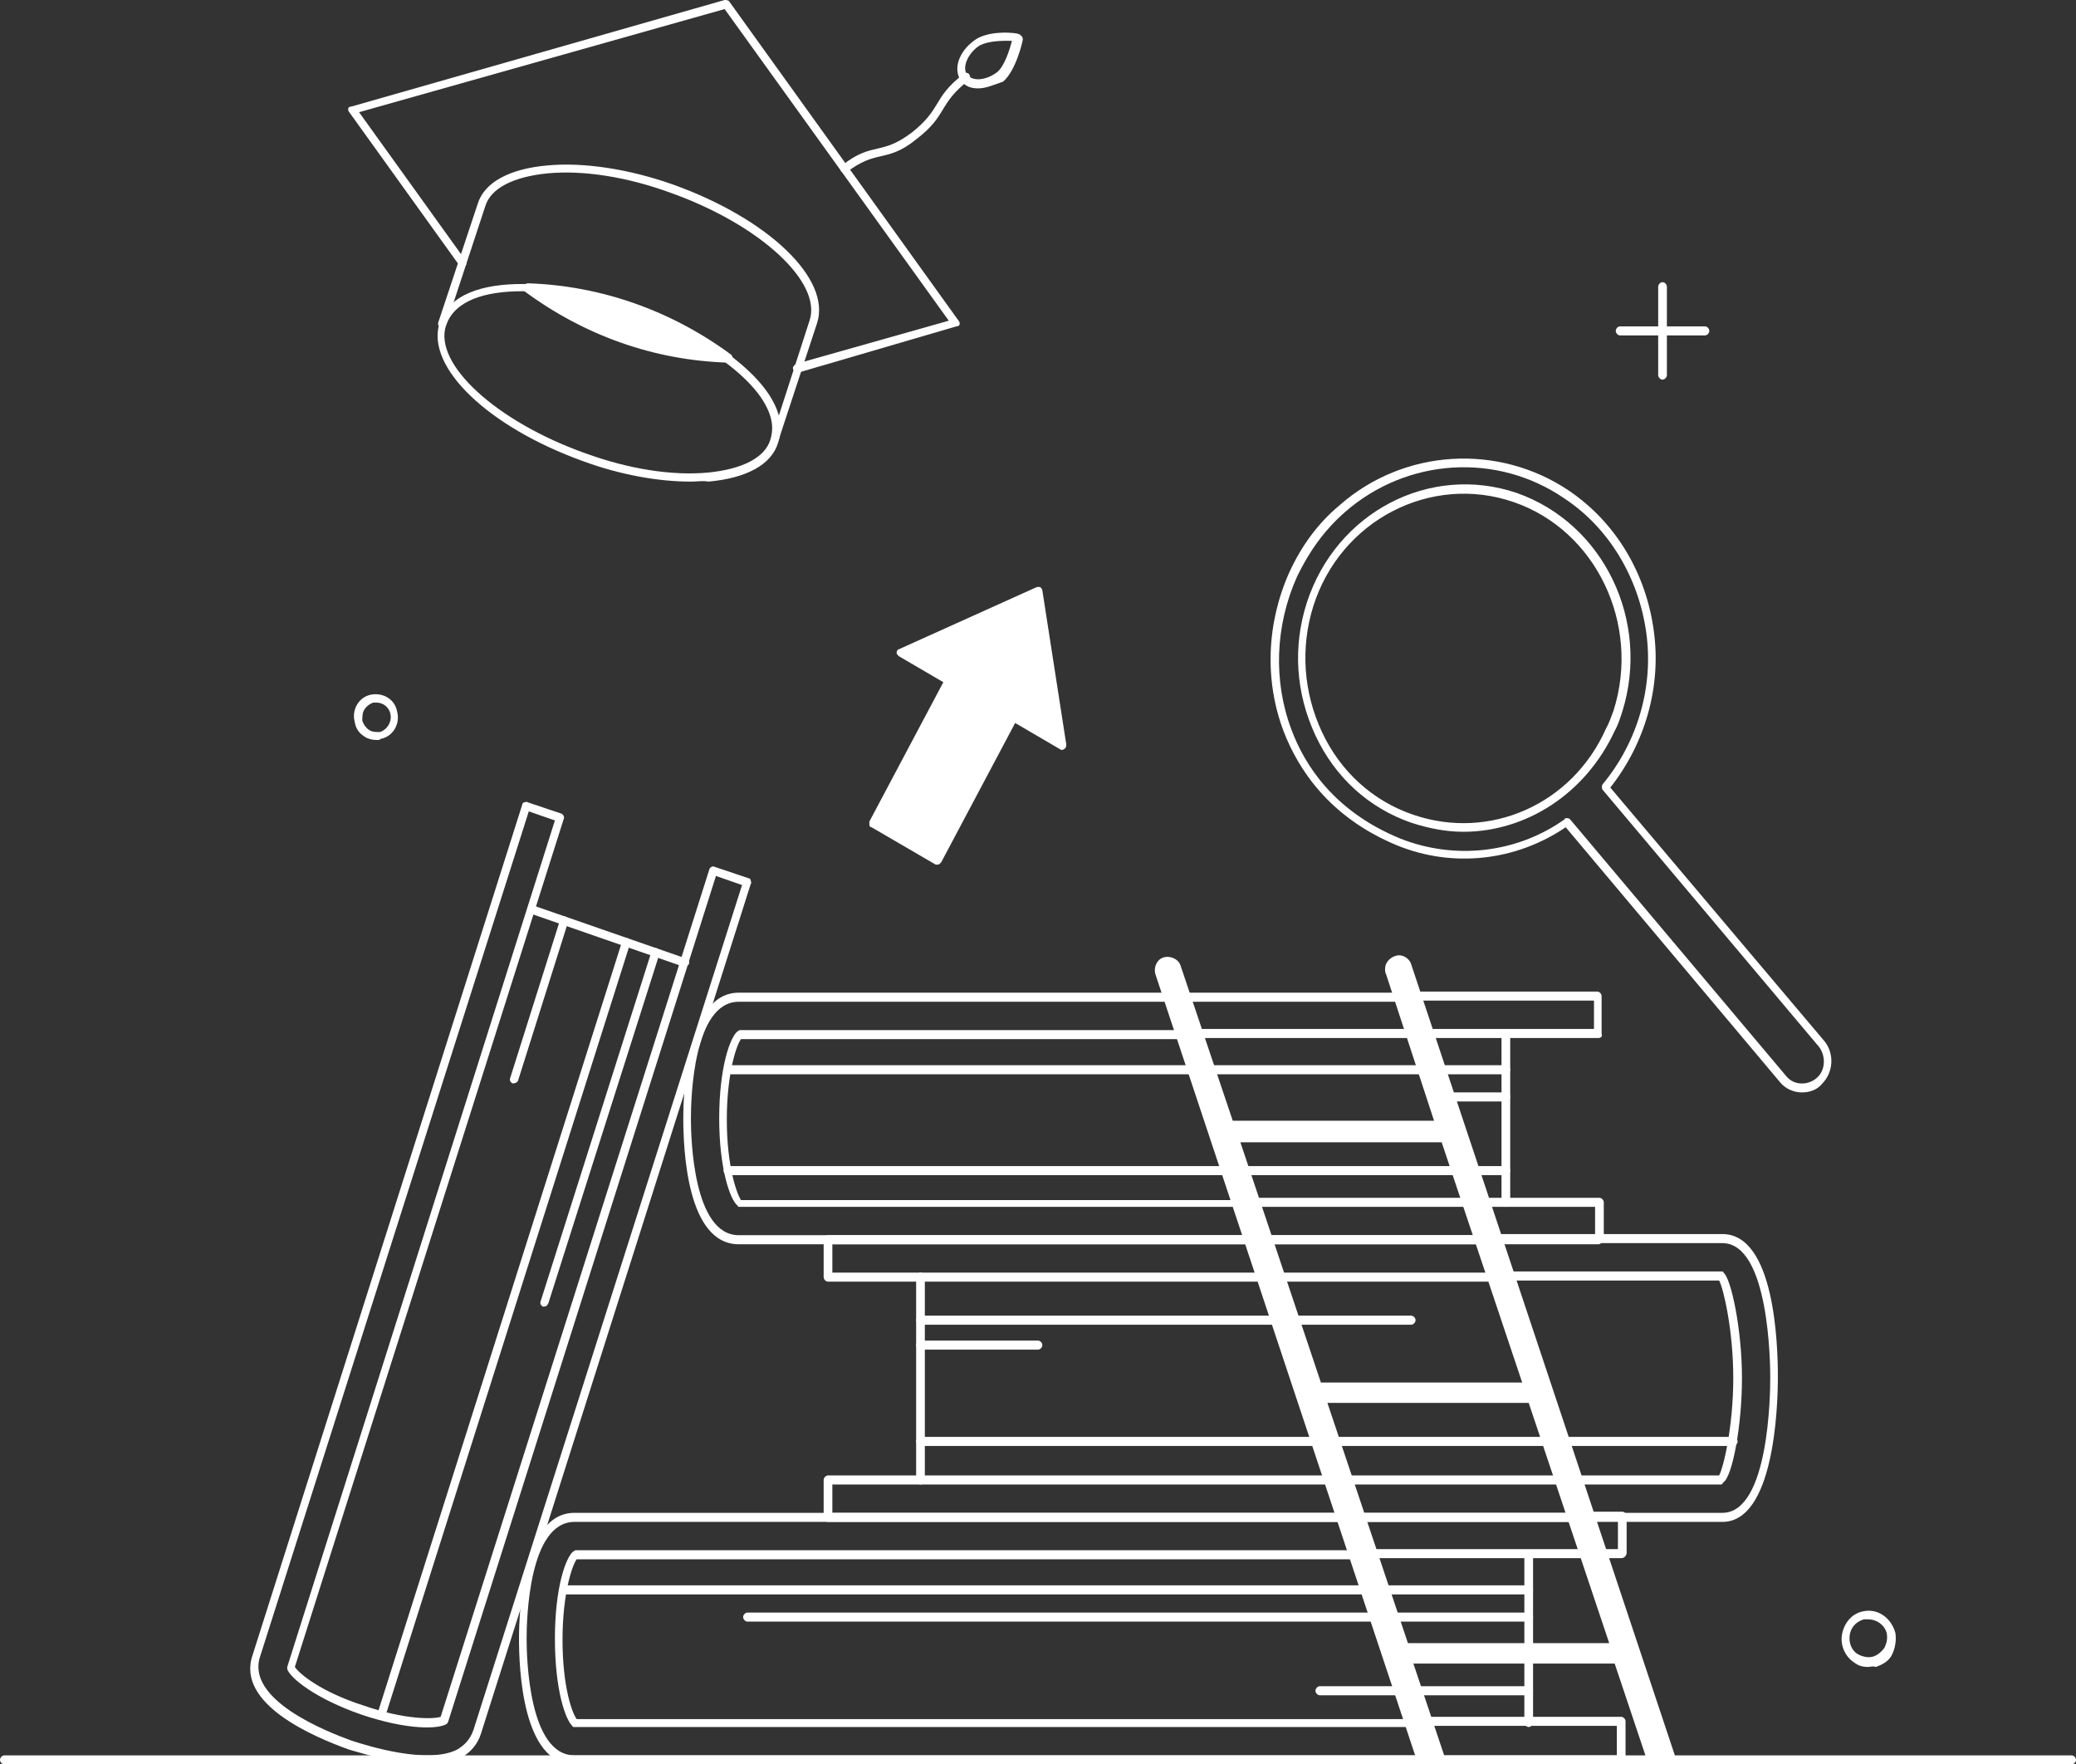 <svg width="486" height="413" viewBox="0 0 486 413" fill="none" xmlns="http://www.w3.org/2000/svg">
<rect x="0" y="0" width="486" height="413" fill="#333333" stroke="none"/>
<g clip-path="url(#clip0_69_1852)">
<path d="M123.283 67.374C137.038 77.719 153.594 83.29 170.66 84.085C156.651 73.74 140.349 67.905 123.283 67.374Z" fill="white"/>
<path d="M329.604 226.261C329.349 225.466 328.585 224.67 327.566 224.67C326.292 224.67 325.274 225.466 325.274 226.792C325.274 227.057 325.274 227.322 325.274 227.588L337.245 263.132H288.085L275.604 225.996C275.094 224.67 273.821 224.139 272.802 224.67C271.783 225.2 271.019 226.261 271.528 227.588L332.915 411.674H337.755L329.858 388.331H378.764L386.66 411.674H391.5L329.604 226.261ZM289.104 266.315H338.264L357.623 324.405H308.717C308.462 324.405 289.104 266.315 289.104 266.315ZM329.094 385.679L309.736 327.323H358.896L378.255 385.679H329.094Z" fill="white"/>
<path d="M243.255 137.932L210.906 152.521L222.368 159.152L204.538 192.574L219.566 201.062L237.396 167.64L248.858 174.272L243.255 137.932Z" fill="white"/>
<path d="M391.5 413H386.66C386.151 413 385.896 412.735 385.641 412.204L378 389.392H330.877L338.264 411.409C338.264 411.674 338.264 411.939 338.264 412.204C338.009 412.469 337.755 412.735 337.5 412.735H332.66C332.151 412.735 331.896 412.47 331.641 411.939L270.509 228.118C270 226.527 270.764 224.67 272.292 224.139C273.821 223.609 275.858 224.405 276.368 225.996L288.594 262.336H335.717L324.509 228.118C324.255 227.588 324.255 227.322 324.255 226.792C324.255 224.935 326.038 223.609 327.566 223.609C328.84 223.609 330.113 224.67 330.368 225.731L392.264 411.409C392.264 411.674 392.264 411.939 392.264 412.204C392.264 412.735 391.755 413 391.5 413ZM387.425 410.878H390.226L328.84 226.527C328.585 225.996 328.075 225.731 327.566 225.731C326.802 225.731 326.292 226.261 326.292 227.057C326.292 227.322 326.292 227.322 326.292 227.588L338.264 263.132C338.264 263.397 338.264 263.662 338.264 263.927C338.009 264.193 337.755 264.458 337.5 264.458H288.34C287.83 264.458 287.575 264.193 287.321 263.662L274.84 226.527C274.84 226.261 274.585 225.996 274.075 225.731C273.821 225.466 273.311 225.466 273.057 225.731C272.547 225.996 272.038 226.792 272.292 227.322L333.424 410.878H336.226L328.84 388.862C328.84 388.597 328.84 388.331 328.84 388.066C329.094 387.801 329.349 387.536 329.604 387.536H378.509C379.019 387.536 379.274 387.801 379.528 388.331L387.425 410.878ZM378 386.74H328.84C328.33 386.74 328.075 386.475 327.821 385.944L308.462 327.588C308.462 327.323 308.462 327.058 308.462 326.793C308.717 326.527 308.972 326.262 309.226 326.262H358.387C358.896 326.262 359.151 326.527 359.406 327.058L378.764 385.414C378.764 385.679 378.764 385.944 378.764 386.209C378.509 386.475 378.255 386.74 378 386.74ZM329.604 384.618H376.726L357.877 328.384H310.755L329.604 384.618ZM357.623 325.466H308.717C308.208 325.466 307.953 325.201 307.698 324.671L288.34 266.58C288.34 266.315 288.34 266.049 288.34 265.784C288.594 265.519 288.849 265.254 289.104 265.254H338.264C338.774 265.254 339.028 265.519 339.283 266.049L358.641 324.14C358.641 324.405 358.641 324.671 358.641 324.936C358.132 325.466 357.877 325.466 357.623 325.466ZM309.226 323.61H356.349L337.5 267.376H290.377L309.226 323.61Z" fill="white"/>
<path d="M228.991 20.69C227.208 20.69 225.934 20.159 224.915 18.833C223.132 16.18 224.406 12.202 227.972 9.549C231.283 6.897 238.16 7.692 238.415 7.958C238.67 7.958 238.925 8.223 239.179 8.488C239.434 8.753 239.434 9.019 239.434 9.284C239.434 9.549 237.906 16.446 234.849 19.098C232.557 19.894 230.774 20.69 228.991 20.69ZM235.613 9.549C233.321 9.549 230.519 9.814 228.991 10.875C226.443 12.732 225.17 15.915 226.443 17.507C227.717 19.098 230.774 18.833 233.321 16.976C235.104 15.65 236.377 11.671 236.887 9.549C236.632 9.549 236.123 9.549 235.613 9.549Z" fill="white"/>
<path d="M389.208 88.86C388.698 88.86 388.189 88.329 388.189 87.799V67.109C388.189 66.579 388.698 66.048 389.208 66.048C389.717 66.048 390.226 66.579 390.226 67.109V87.799C390.226 88.329 389.717 88.86 389.208 88.86Z" fill="white"/>
<path d="M421.811 255.705C420.028 255.705 417.991 254.909 416.717 253.317L366.538 193.635C354.821 201.593 340.047 203.184 327.057 197.879C311.009 191.248 303.877 179.842 300.566 171.354C295.981 159.417 296.491 145.89 301.84 133.953C304.641 127.852 308.462 122.547 313.557 118.303C328.585 105.04 350.745 103.714 367.302 114.855C378.255 122.282 385.387 134.218 387.17 147.746C388.953 160.744 385.132 174.006 376.981 184.351L427.16 243.768C429.453 246.686 429.198 250.93 426.651 253.583C425.377 255.174 423.594 255.705 421.811 255.705ZM366.792 191.513C367.047 191.513 367.302 191.513 367.557 191.778L418.245 251.991C420.028 254.113 423.34 254.113 425.377 252.256C427.415 250.399 427.415 247.216 425.887 245.094L375.198 184.882C374.943 184.617 374.943 183.821 375.198 183.556C383.349 173.741 387.17 160.744 385.387 148.012C383.604 135.279 376.726 123.608 366.283 116.712C350.491 105.836 329.349 107.162 314.83 119.895C309.991 124.139 306.425 129.179 303.623 135.014C298.528 146.42 298.019 159.417 302.349 170.823C305.406 179.046 312.283 189.922 327.821 196.288C340.557 201.328 355.075 199.736 366.283 191.778C366.283 191.513 366.538 191.513 366.792 191.513ZM342.594 194.696C338.519 194.696 334.443 193.9 330.368 192.574C320.434 189.126 312.538 181.964 307.953 172.15C303.368 162.335 302.604 151.46 305.915 141.115C312.792 119.895 334.698 108.489 355.075 115.385C375.453 122.547 386.406 145.359 379.783 166.579C379.274 168.171 378.764 169.762 378 171.089C371.123 185.943 357.113 194.696 342.594 194.696ZM330.877 190.717C348.708 196.818 368.066 188.33 375.962 170.558C376.726 169.232 377.236 167.64 377.745 166.314C384.113 146.155 373.67 124.139 354.311 117.507C334.953 110.876 313.811 121.751 307.443 141.911C304.387 151.725 305.151 162.07 309.481 171.354C313.811 180.638 321.453 187.534 330.877 190.717Z" fill="white"/>
<path d="M399.142 78.515H379.274C378.764 78.515 378.255 77.985 378.255 77.454C378.255 76.924 378.764 76.393 379.274 76.393H399.142C399.651 76.393 400.16 76.924 400.16 77.454C400.16 77.985 399.651 78.515 399.142 78.515Z" fill="white"/>
<path d="M437.349 390.188C436.075 390.188 435.057 389.923 434.038 389.127C432 387.801 430.726 385.148 431.236 382.496C431.745 379.843 433.528 377.721 436.075 377.191C439.387 376.395 442.698 378.517 443.717 382.231C443.972 383.822 443.717 385.679 442.953 387.27C442.189 388.862 440.66 389.658 439.132 390.188C438.368 389.923 437.858 390.188 437.349 390.188ZM437.349 379.047C437.094 379.047 436.84 379.047 436.33 379.047C434.547 379.578 433.274 380.904 433.019 382.761C432.764 384.618 433.528 386.475 435.057 387.27C436.075 387.801 437.349 388.066 438.368 387.801C439.387 387.536 440.406 386.74 441.17 385.679C441.679 384.618 441.934 383.557 441.679 382.231C441.17 380.374 439.387 379.047 437.349 379.047Z" fill="white"/>
<path d="M88.132 173.211C87.113 173.211 86.094 172.945 85.33 172.415C84.057 171.619 83.293 170.558 83.038 168.967C82.274 166.049 84.057 163.131 86.859 162.6C89.66 162.07 92.462 163.661 92.972 166.579C93.736 169.497 91.953 172.415 89.151 172.945C88.896 173.211 88.641 173.211 88.132 173.211ZM88.132 164.457C87.877 164.457 87.623 164.457 87.368 164.457C86.604 164.723 85.84 165.253 85.33 166.049C84.821 166.845 84.821 167.64 84.821 168.701C85.076 169.497 85.585 170.293 86.349 170.823C87.113 171.354 87.877 171.354 88.896 171.354C90.679 170.823 91.698 168.967 91.443 167.375C91.189 165.518 89.66 164.457 88.132 164.457Z" fill="white"/>
<path d="M379.528 413H134.491C122.264 413 121.5 390.453 121.5 383.557C121.5 376.66 122.519 354.114 134.491 354.114H314.066C314.575 354.114 315.085 354.644 315.085 355.175C315.085 355.705 314.575 356.236 314.066 356.236H134.491C123.792 356.236 123.283 379.048 123.283 383.557C123.283 388.066 123.792 410.878 134.491 410.878H378.509V403.981H334.698C334.189 403.981 333.679 403.451 333.679 402.92C333.679 402.39 334.189 401.859 334.698 401.859H379.528C380.038 401.859 380.547 402.39 380.547 402.92V411.674C380.547 412.469 380.038 413 379.528 413ZM329.858 404.247H134.491C134.236 404.247 133.981 404.247 133.981 403.981C132.453 402.655 129.906 395.759 129.906 383.557C129.906 371.62 132.453 364.459 134.236 363.132C134.491 363.132 134.491 362.867 134.745 362.867H316.868C317.377 362.867 317.887 363.398 317.887 363.928C317.887 364.459 317.377 364.989 316.868 364.989H135C133.981 366.315 131.689 372.947 131.689 383.822C131.689 394.963 133.981 401.064 135 402.39H329.858C330.368 402.39 330.877 402.92 330.877 403.451C330.877 403.981 330.368 404.247 329.858 404.247ZM379.528 364.724H375.708C375.198 364.724 374.689 364.193 374.689 363.663C374.689 363.132 375.198 362.602 375.708 362.602H378.764V355.97H372.906C372.396 355.97 371.887 355.44 371.887 354.909C371.887 354.379 372.396 353.848 372.906 353.848H379.783C380.292 353.848 380.802 354.379 380.802 354.909V363.663C380.547 364.459 380.038 364.724 379.528 364.724ZM370.613 364.724H321.453C320.943 364.724 320.434 364.193 320.434 363.663C320.434 363.132 320.943 362.602 321.453 362.602H370.613C371.123 362.602 371.632 363.132 371.632 363.663C371.632 364.193 371.123 364.724 370.613 364.724ZM367.811 356.236H318.651C318.141 356.236 317.632 355.705 317.632 355.175C317.632 354.644 318.141 354.114 318.651 354.114H367.811C368.321 354.114 368.83 354.644 368.83 355.175C368.83 355.705 368.321 356.236 367.811 356.236Z" fill="white"/>
<path d="M357.877 404.247C357.368 404.247 356.859 403.716 356.859 403.186V388.597C356.859 388.066 357.368 387.536 357.877 387.536C358.387 387.536 358.896 388.066 358.896 388.597V403.186C358.896 403.716 358.387 404.247 357.877 404.247ZM357.877 386.74C357.368 386.74 356.859 386.209 356.859 385.679V363.928C356.859 363.398 357.368 362.867 357.877 362.867C358.387 362.867 358.896 363.398 358.896 363.928V385.679C358.896 386.209 358.387 386.74 357.877 386.74Z" fill="white"/>
<path d="M357.877 373.212H324.509C324 373.212 323.491 372.681 323.491 372.151C323.491 371.62 324 371.09 324.509 371.09H357.877C358.387 371.09 358.896 371.62 358.896 372.151C358.896 372.681 358.387 373.212 357.877 373.212ZM319.67 373.212H131.943C131.434 373.212 130.925 372.681 130.925 372.151C130.925 371.62 131.434 371.09 131.943 371.09H319.67C320.179 371.09 320.689 371.62 320.689 372.151C320.689 372.681 320.179 373.212 319.67 373.212Z" fill="white"/>
<path d="M357.877 396.82H332.406C331.896 396.82 331.387 396.289 331.387 395.759C331.387 395.228 331.896 394.698 332.406 394.698H357.877C358.387 394.698 358.896 395.228 358.896 395.759C358.896 396.289 358.387 396.82 357.877 396.82ZM327.566 396.82H308.972C308.462 396.82 307.953 396.289 307.953 395.759C307.953 395.228 308.462 394.698 308.972 394.698H327.566C328.075 394.698 328.585 395.228 328.585 395.759C328.585 396.289 328.075 396.82 327.566 396.82Z" fill="white"/>
<path d="M357.877 379.578H326.802C326.292 379.578 325.783 379.048 325.783 378.517C325.783 377.987 326.292 377.456 326.802 377.456H357.877C358.387 377.456 358.896 377.987 358.896 378.517C358.896 379.048 358.387 379.578 357.877 379.578ZM321.708 379.578H174.991C174.481 379.578 173.972 379.048 173.972 378.517C173.972 377.987 174.481 377.456 174.991 377.456H321.708C322.217 377.456 322.726 377.987 322.726 378.517C322.726 379.048 322.217 379.578 321.708 379.578Z" fill="white"/>
<path d="M374.179 291.249H351.255C350.745 291.249 350.236 290.718 350.236 290.188C350.236 289.657 350.745 289.127 351.255 289.127H373.415V282.495H348.198C347.689 282.495 347.179 281.965 347.179 281.434C347.179 280.904 347.689 280.373 348.198 280.373H374.434C374.943 280.373 375.453 280.904 375.453 281.434V290.188C375.198 290.718 374.689 291.249 374.179 291.249ZM346.16 291.249H297.255C296.745 291.249 296.236 290.718 296.236 290.188C296.236 289.657 296.745 289.127 297.255 289.127H346.16C346.67 289.127 347.179 289.657 347.179 290.188C347.179 290.718 346.67 291.249 346.16 291.249ZM292.16 291.249H172.953C160.726 291.249 159.962 268.702 159.962 261.805C159.962 254.909 160.981 232.362 172.953 232.362H273.311C273.821 232.362 274.33 232.893 274.33 233.423C274.33 233.954 273.821 234.484 273.311 234.484H172.953C162.255 234.484 161.745 257.296 161.745 261.805C161.745 266.315 162.255 289.127 172.953 289.127H292.16C292.67 289.127 293.179 289.657 293.179 290.188C293.179 290.718 292.925 291.249 292.16 291.249ZM343.358 282.495H294.453C293.943 282.495 293.434 281.965 293.434 281.434C293.434 280.904 293.943 280.373 294.453 280.373H343.358C343.868 280.373 344.377 280.904 344.377 281.434C344.377 281.965 343.868 282.495 343.358 282.495ZM289.359 282.495H173.208C172.953 282.495 172.698 282.495 172.698 282.23C170.915 280.904 168.368 273.477 168.368 261.805C168.368 249.869 170.915 242.707 172.698 241.381C172.953 241.381 172.953 241.116 173.208 241.116H276.368C276.877 241.116 277.387 241.646 277.387 242.177C277.387 242.707 276.877 243.238 276.368 243.238H173.462C172.443 244.564 170.151 251.195 170.151 262.071C170.151 272.946 172.443 279.312 173.462 280.904H289.104C289.613 280.904 290.123 281.434 290.123 281.965C290.123 282.495 289.868 282.495 289.359 282.495ZM374.179 242.972H334.953C334.443 242.972 333.934 242.442 333.934 241.911C333.934 241.381 334.443 240.85 334.953 240.85H373.16V234.219H331.896C331.387 234.219 330.877 233.689 330.877 233.158C330.877 232.628 331.387 232.097 331.896 232.097H373.925C374.434 232.097 374.943 232.628 374.943 233.158V241.911C375.198 242.707 374.689 242.972 374.179 242.972ZM329.604 242.972H280.953C280.443 242.972 279.934 242.442 279.934 241.911C279.934 241.381 280.443 240.85 280.953 240.85H329.604C330.113 240.85 330.623 241.381 330.623 241.911C330.623 242.442 330.113 242.972 329.604 242.972ZM327.057 234.484H278.151C277.642 234.484 277.132 233.954 277.132 233.423C277.132 232.893 277.642 232.362 278.151 232.362H327.057C327.566 232.362 328.075 232.893 328.075 233.423C328.075 233.954 327.566 234.484 327.057 234.484Z" fill="white"/>
<path d="M352.528 282.495C352.019 282.495 351.509 281.965 351.509 281.434V242.177C351.509 241.646 352.019 241.116 352.528 241.116C353.038 241.116 353.547 241.646 353.547 242.177V281.699C353.547 281.965 353.038 282.495 352.528 282.495Z" fill="white"/>
<path d="M352.528 251.461H337.755C337.245 251.461 336.736 250.93 336.736 250.4C336.736 249.869 337.245 249.339 337.755 249.339H352.528C353.038 249.339 353.547 249.869 353.547 250.4C353.547 250.93 353.038 251.461 352.528 251.461ZM333.17 251.461H283.755C283.245 251.461 282.736 250.93 282.736 250.4C282.736 249.869 283.245 249.339 283.755 249.339H333.17C333.679 249.339 334.189 249.869 334.189 250.4C334.189 250.93 333.679 251.461 333.17 251.461ZM279.17 251.461H170.406C169.896 251.461 169.387 250.93 169.387 250.4C169.387 249.869 169.896 249.339 170.406 249.339H279.17C279.679 249.339 280.189 249.869 280.189 250.4C280.189 250.93 279.679 251.461 279.17 251.461Z" fill="white"/>
<path d="M352.528 275.068H345.396C344.887 275.068 344.377 274.538 344.377 274.007C344.377 273.477 344.887 272.946 345.396 272.946H352.528C353.038 272.946 353.547 273.477 353.547 274.007C353.547 274.538 353.038 275.068 352.528 275.068ZM340.811 275.068H291.651C291.141 275.068 290.632 274.538 290.632 274.007C290.632 273.477 291.141 272.946 291.651 272.946H340.811C341.321 272.946 341.83 273.477 341.83 274.007C341.83 274.538 341.321 275.068 340.811 275.068ZM286.811 275.068H170.406C169.896 275.068 169.387 274.538 169.387 274.007C169.387 273.477 169.896 272.946 170.406 272.946H287.066C287.575 272.946 288.085 273.477 288.085 274.007C288.085 274.538 287.575 275.068 286.811 275.068Z" fill="white"/>
<path d="M352.528 257.827H340.047C339.538 257.827 339.028 257.296 339.028 256.766C339.028 256.235 339.538 255.705 340.047 255.705H352.528C353.038 255.705 353.547 256.235 353.547 256.766C353.547 257.296 353.038 257.827 352.528 257.827Z" fill="white"/>
<path d="M99.849 413C92.972 413 85.585 410.613 81.764 409.552C73.613 406.634 55.274 398.942 59.094 387.536L122.264 188.33C122.264 188.065 122.519 187.8 122.774 187.8C123.028 187.8 123.283 187.534 123.538 187.8L131.434 190.452C131.943 190.717 132.198 191.248 131.943 191.778L69.028 390.188C70.047 391.78 75.141 396.024 85.076 399.207C95.009 402.655 101.632 402.39 103.16 401.859L166.075 203.45C166.33 202.919 166.84 202.654 167.349 202.919L175.245 205.572C175.5 205.572 175.755 205.837 175.755 206.102C175.755 206.367 176.009 206.633 175.755 206.898L112.585 405.838C111.821 408.225 110.292 410.082 108 411.409C105.708 412.47 102.906 413 99.849 413ZM123.792 189.922L60.877 387.801C57.566 397.881 76.415 405.308 82.274 407.43C86.349 408.756 100.104 413 106.981 409.552C108.764 408.491 110.038 407.164 110.802 405.042L173.717 207.163L167.604 205.041L104.943 402.92C104.943 403.186 104.689 403.186 104.689 403.451C102.906 404.777 95.519 405.042 84.566 401.329C73.868 397.615 68.009 392.841 67.245 390.719C67.245 390.453 67.245 390.188 67.245 390.188L129.906 192.044L123.792 189.922Z" fill="white"/>
<path d="M160.217 226.261H159.962L124.047 213.794C123.538 213.529 123.283 212.999 123.538 212.468C123.792 211.938 124.302 211.672 124.811 211.938L160.726 224.405C161.236 224.67 161.491 225.2 161.236 225.731C160.981 225.996 160.726 226.261 160.217 226.261Z" fill="white"/>
<path d="M120.226 253.583H119.972C119.462 253.317 119.208 252.787 119.462 252.256L131.179 215.121C131.434 214.59 131.943 214.325 132.453 214.59C132.962 214.856 133.217 215.386 132.962 215.917L121.245 253.052C120.991 253.317 120.736 253.583 120.226 253.583Z" fill="white"/>
<path d="M127.358 305.837H127.104C126.594 305.572 126.34 305.042 126.594 304.511L152.575 222.548C152.83 222.017 153.34 221.752 153.849 222.017C154.358 222.283 154.613 222.813 154.358 223.344L128.377 305.042C128.123 305.572 127.868 305.837 127.358 305.837Z" fill="white"/>
<path d="M89.151 402.39H88.896C88.387 402.125 88.132 401.594 88.387 401.064L145.698 220.161C145.953 219.63 146.462 219.365 146.972 219.63C147.481 219.895 147.736 220.426 147.481 220.956L90.17 401.859C89.915 402.125 89.66 402.39 89.151 402.39Z" fill="white"/>
<path d="M403.217 356.236H372.651C372.141 356.236 371.632 355.705 371.632 355.175C371.632 354.644 372.141 354.114 372.651 354.114H403.217C414.17 354.114 414.424 325.997 414.424 322.549C414.424 319.1 414.17 290.983 403.217 290.983H351.255C350.745 290.983 350.236 290.453 350.236 289.922C350.236 289.392 350.745 288.861 351.255 288.861H403.217C415.443 288.861 416.208 314.591 416.208 322.283C416.208 329.976 415.189 356.236 403.217 356.236ZM367.811 356.236H318.906C318.396 356.236 317.887 355.705 317.887 355.175C317.887 354.644 318.396 354.114 318.906 354.114H367.811C368.321 354.114 368.83 354.644 368.83 355.175C368.83 355.705 368.321 356.236 367.811 356.236ZM314.066 356.236H193.84C193.33 356.236 192.821 355.705 192.821 355.175V346.421C192.821 345.891 193.33 345.36 193.84 345.36H311.009C311.519 345.36 312.028 345.891 312.028 346.421C312.028 346.952 311.519 347.482 311.009 347.482H194.858V354.114H314.066C314.575 354.114 315.085 354.644 315.085 355.175C315.085 355.705 314.575 356.236 314.066 356.236ZM402.962 347.482H369.849C369.34 347.482 368.83 346.952 368.83 346.421C368.83 345.891 369.34 345.36 369.849 345.36H402.453C403.472 343.504 405.764 333.954 405.764 322.549C405.764 311.408 403.472 301.594 402.453 299.737H353.802C353.292 299.737 352.783 299.206 352.783 298.676C352.783 298.145 353.292 297.615 353.802 297.615H402.962C403.217 297.615 403.472 297.615 403.472 297.88C405.255 299.206 407.802 311.143 407.802 322.549C407.802 333.954 405.509 345.626 403.472 346.952C403.217 347.217 403.217 347.482 402.962 347.482ZM364.755 347.482H315.849C315.34 347.482 314.83 346.952 314.83 346.421C314.83 345.891 315.34 345.36 315.849 345.36H364.755C365.264 345.36 365.774 345.891 365.774 346.421C365.774 346.952 365.264 347.482 364.755 347.482ZM349.217 300.002H300.311C299.802 300.002 299.292 299.471 299.292 298.941C299.292 298.41 299.802 297.88 300.311 297.88H349.217C349.726 297.88 350.236 298.41 350.236 298.941C350.236 299.471 349.726 300.002 349.217 300.002ZM295.217 300.002H193.84C193.33 300.002 192.821 299.471 192.821 298.941V290.188C192.821 289.657 193.33 289.127 193.84 289.127H292.16C292.67 289.127 293.179 289.657 293.179 290.188C293.179 290.718 292.67 291.249 292.16 291.249H194.858V297.88H294.962C295.472 297.88 295.981 298.41 295.981 298.941C295.981 299.471 295.726 300.002 295.217 300.002ZM346.16 291.249H297.255C296.745 291.249 296.236 290.718 296.236 290.188C296.236 289.657 296.745 289.127 297.255 289.127H346.16C346.67 289.127 347.179 289.657 347.179 290.188C347.179 290.718 346.67 291.249 346.16 291.249Z" fill="white"/>
<path d="M215.491 347.482C214.981 347.482 214.472 346.952 214.472 346.421V298.941C214.472 298.41 214.981 297.88 215.491 297.88C216 297.88 216.509 298.41 216.509 298.941V346.421C216.509 346.952 216 347.482 215.491 347.482Z" fill="white"/>
<path d="M243 315.917H215.491C214.981 315.917 214.472 315.387 214.472 314.856C214.472 314.326 214.981 313.795 215.491 313.795H243C243.509 313.795 244.019 314.326 244.019 314.856C244.019 315.387 243.509 315.917 243 315.917Z" fill="white"/>
<path d="M330.368 310.082H303.368C302.858 310.082 302.349 309.551 302.349 309.02C302.349 308.49 302.858 307.959 303.368 307.959H330.368C330.877 307.959 331.387 308.49 331.387 309.02C331.387 309.551 330.877 310.082 330.368 310.082ZM298.783 310.082H215.491C214.981 310.082 214.472 309.551 214.472 309.02C214.472 308.49 214.981 307.959 215.491 307.959H298.528C299.038 307.959 299.547 308.49 299.547 309.02C299.547 309.551 299.292 310.082 298.783 310.082Z" fill="white"/>
<path d="M405.764 338.464H366.792C366.283 338.464 365.774 337.933 365.774 337.403C365.774 336.872 366.283 336.342 366.792 336.342H405.764C406.274 336.342 406.783 336.872 406.783 337.403C406.783 337.933 406.274 338.464 405.764 338.464ZM361.953 338.464H312.792C312.283 338.464 311.774 337.933 311.774 337.403C311.774 336.872 312.283 336.342 312.792 336.342H361.953C362.462 336.342 362.972 336.872 362.972 337.403C362.972 337.933 362.462 338.464 361.953 338.464ZM307.953 338.464H215.491C214.981 338.464 214.472 337.933 214.472 337.403C214.472 336.872 214.981 336.342 215.491 336.342H307.953C308.462 336.342 308.972 336.872 308.972 337.403C308.972 337.933 308.462 338.464 307.953 338.464Z" fill="white"/>
<path d="M484.981 413H1.019C0.509 413 0 412.469 0 411.939C0 411.408 0.509 410.878 1.019 410.878H484.981C485.491 410.878 486 411.408 486 411.939C486 412.469 485.491 413 484.981 413Z" fill="white"/>
<path d="M219.566 202.389C219.311 202.389 219.311 202.389 219.057 202.389L204.028 193.635C203.774 193.635 203.519 193.37 203.519 193.105C203.519 192.839 203.519 192.574 203.519 192.309L220.84 159.683L210.396 153.582C210.141 153.317 209.887 153.051 209.887 152.786C209.887 152.521 210.141 151.99 210.396 151.99L242.745 137.401C243 137.401 243.255 137.401 243.509 137.401C243.764 137.667 244.019 137.932 244.019 138.197L249.623 174.272C249.623 174.537 249.623 175.067 249.113 175.333C248.858 175.598 248.349 175.598 248.094 175.333L237.651 169.232L220.33 201.858C220.075 202.123 219.821 202.389 219.566 202.389ZM205.811 192.309L219.311 200.001L236.632 167.375C236.632 167.11 236.887 166.845 237.141 166.845C237.396 166.845 237.651 166.845 237.906 166.845L247.585 172.415L242.745 139.258L213.198 152.521L222.877 158.091C223.387 158.356 223.387 158.887 223.132 159.417L205.811 192.309Z" fill="white"/>
<path d="M197.66 40.584C197.406 40.584 197.151 40.319 196.896 40.053C196.642 39.523 196.642 38.992 197.151 38.727C200.717 35.809 203.264 35.279 205.557 34.748C207.849 34.218 209.887 33.687 213.453 31.035C216.764 28.382 218.038 26.525 219.311 24.403C220.585 22.281 221.859 20.159 225.679 17.241C226.189 16.976 226.698 16.976 226.953 17.507C227.208 18.037 227.208 18.568 226.698 18.833C223.387 21.486 222.113 23.342 220.84 25.464C219.566 27.586 218.292 29.708 214.472 32.626C210.906 35.544 208.359 36.075 206.066 36.605C203.774 37.136 201.736 37.666 198.17 40.319C197.915 40.584 197.66 40.584 197.66 40.584Z" fill="white"/>
<path d="M186.708 87.269C186.198 87.269 185.943 87.003 185.689 86.473C185.434 85.942 185.943 85.412 186.453 85.146L222.113 75.067L169.641 2.122L84.057 26.26L109.019 61.008C109.274 61.539 109.274 62.069 108.764 62.335C108.255 62.6 107.745 62.6 107.491 62.069L81.764 26.26C81.509 25.995 81.509 25.73 81.509 25.464C81.509 25.199 81.764 24.934 82.274 24.934L169.641 0C169.896 0 170.406 0 170.66 0.265L224.406 75.067C224.66 75.332 224.66 75.597 224.66 75.863C224.66 76.128 224.406 76.393 223.896 76.393L186.708 87.269Z" fill="white"/>
<path d="M170.406 84.881C153.085 84.351 136.783 78.515 122.774 68.17C122.519 67.905 122.264 67.374 122.519 67.109C122.774 66.844 123.028 66.314 123.538 66.314C140.604 66.844 157.16 72.68 171.17 83.025C171.425 83.29 171.679 83.82 171.425 84.085C171.17 84.616 170.915 84.881 170.406 84.881ZM126.594 68.436C138.821 76.658 152.575 81.698 167.094 82.759C154.868 74.536 141.113 69.496 126.594 68.436Z" fill="white"/>
<path d="M161.745 112.733C154.104 112.733 145.189 111.141 136.528 107.958C114.368 100.001 99.594 85.942 102.906 75.597C107.491 61.804 135.255 66.579 147.991 71.088C158.689 74.802 176.264 84.085 181.358 94.696C182.887 97.879 183.142 100.796 182.123 103.714C180.594 108.754 174.736 111.937 165.821 112.733C164.547 112.468 163.274 112.733 161.745 112.733ZM122.264 68.17C113.604 68.17 106.472 70.292 104.434 76.128C101.377 85.147 116.151 98.674 137.038 106.102C147.226 109.815 157.415 111.407 165.821 110.611C173.717 109.815 179.066 107.163 180.34 102.918C181.104 100.531 180.849 98.144 179.575 95.491C174.736 85.412 157.16 76.393 147.226 72.945C140.094 70.292 130.415 68.17 122.264 68.17Z" fill="white"/>
<path d="M181.358 103.979H181.104C180.594 103.714 180.34 103.184 180.594 102.653L189.509 75.067C192.566 66.048 177.792 52.52 156.906 45.093C146.717 41.38 136.528 39.788 128.123 40.584C120.226 41.38 114.877 44.032 113.604 48.276L104.434 76.128C104.179 76.658 103.67 76.924 103.16 76.658C102.651 76.393 102.396 75.863 102.651 75.332L111.821 47.746C113.349 42.706 119.208 39.523 128.123 38.727C136.528 37.931 147.226 39.523 157.67 43.236C179.83 51.194 194.604 65.252 191.292 75.597L182.123 103.449C182.123 103.714 181.613 103.979 181.358 103.979Z" fill="white"/>
</g>
<defs>
<clipPath id="clip0_69_1852">
<rect width="486" height="413" fill="white"/>
</clipPath>
</defs>
</svg>

